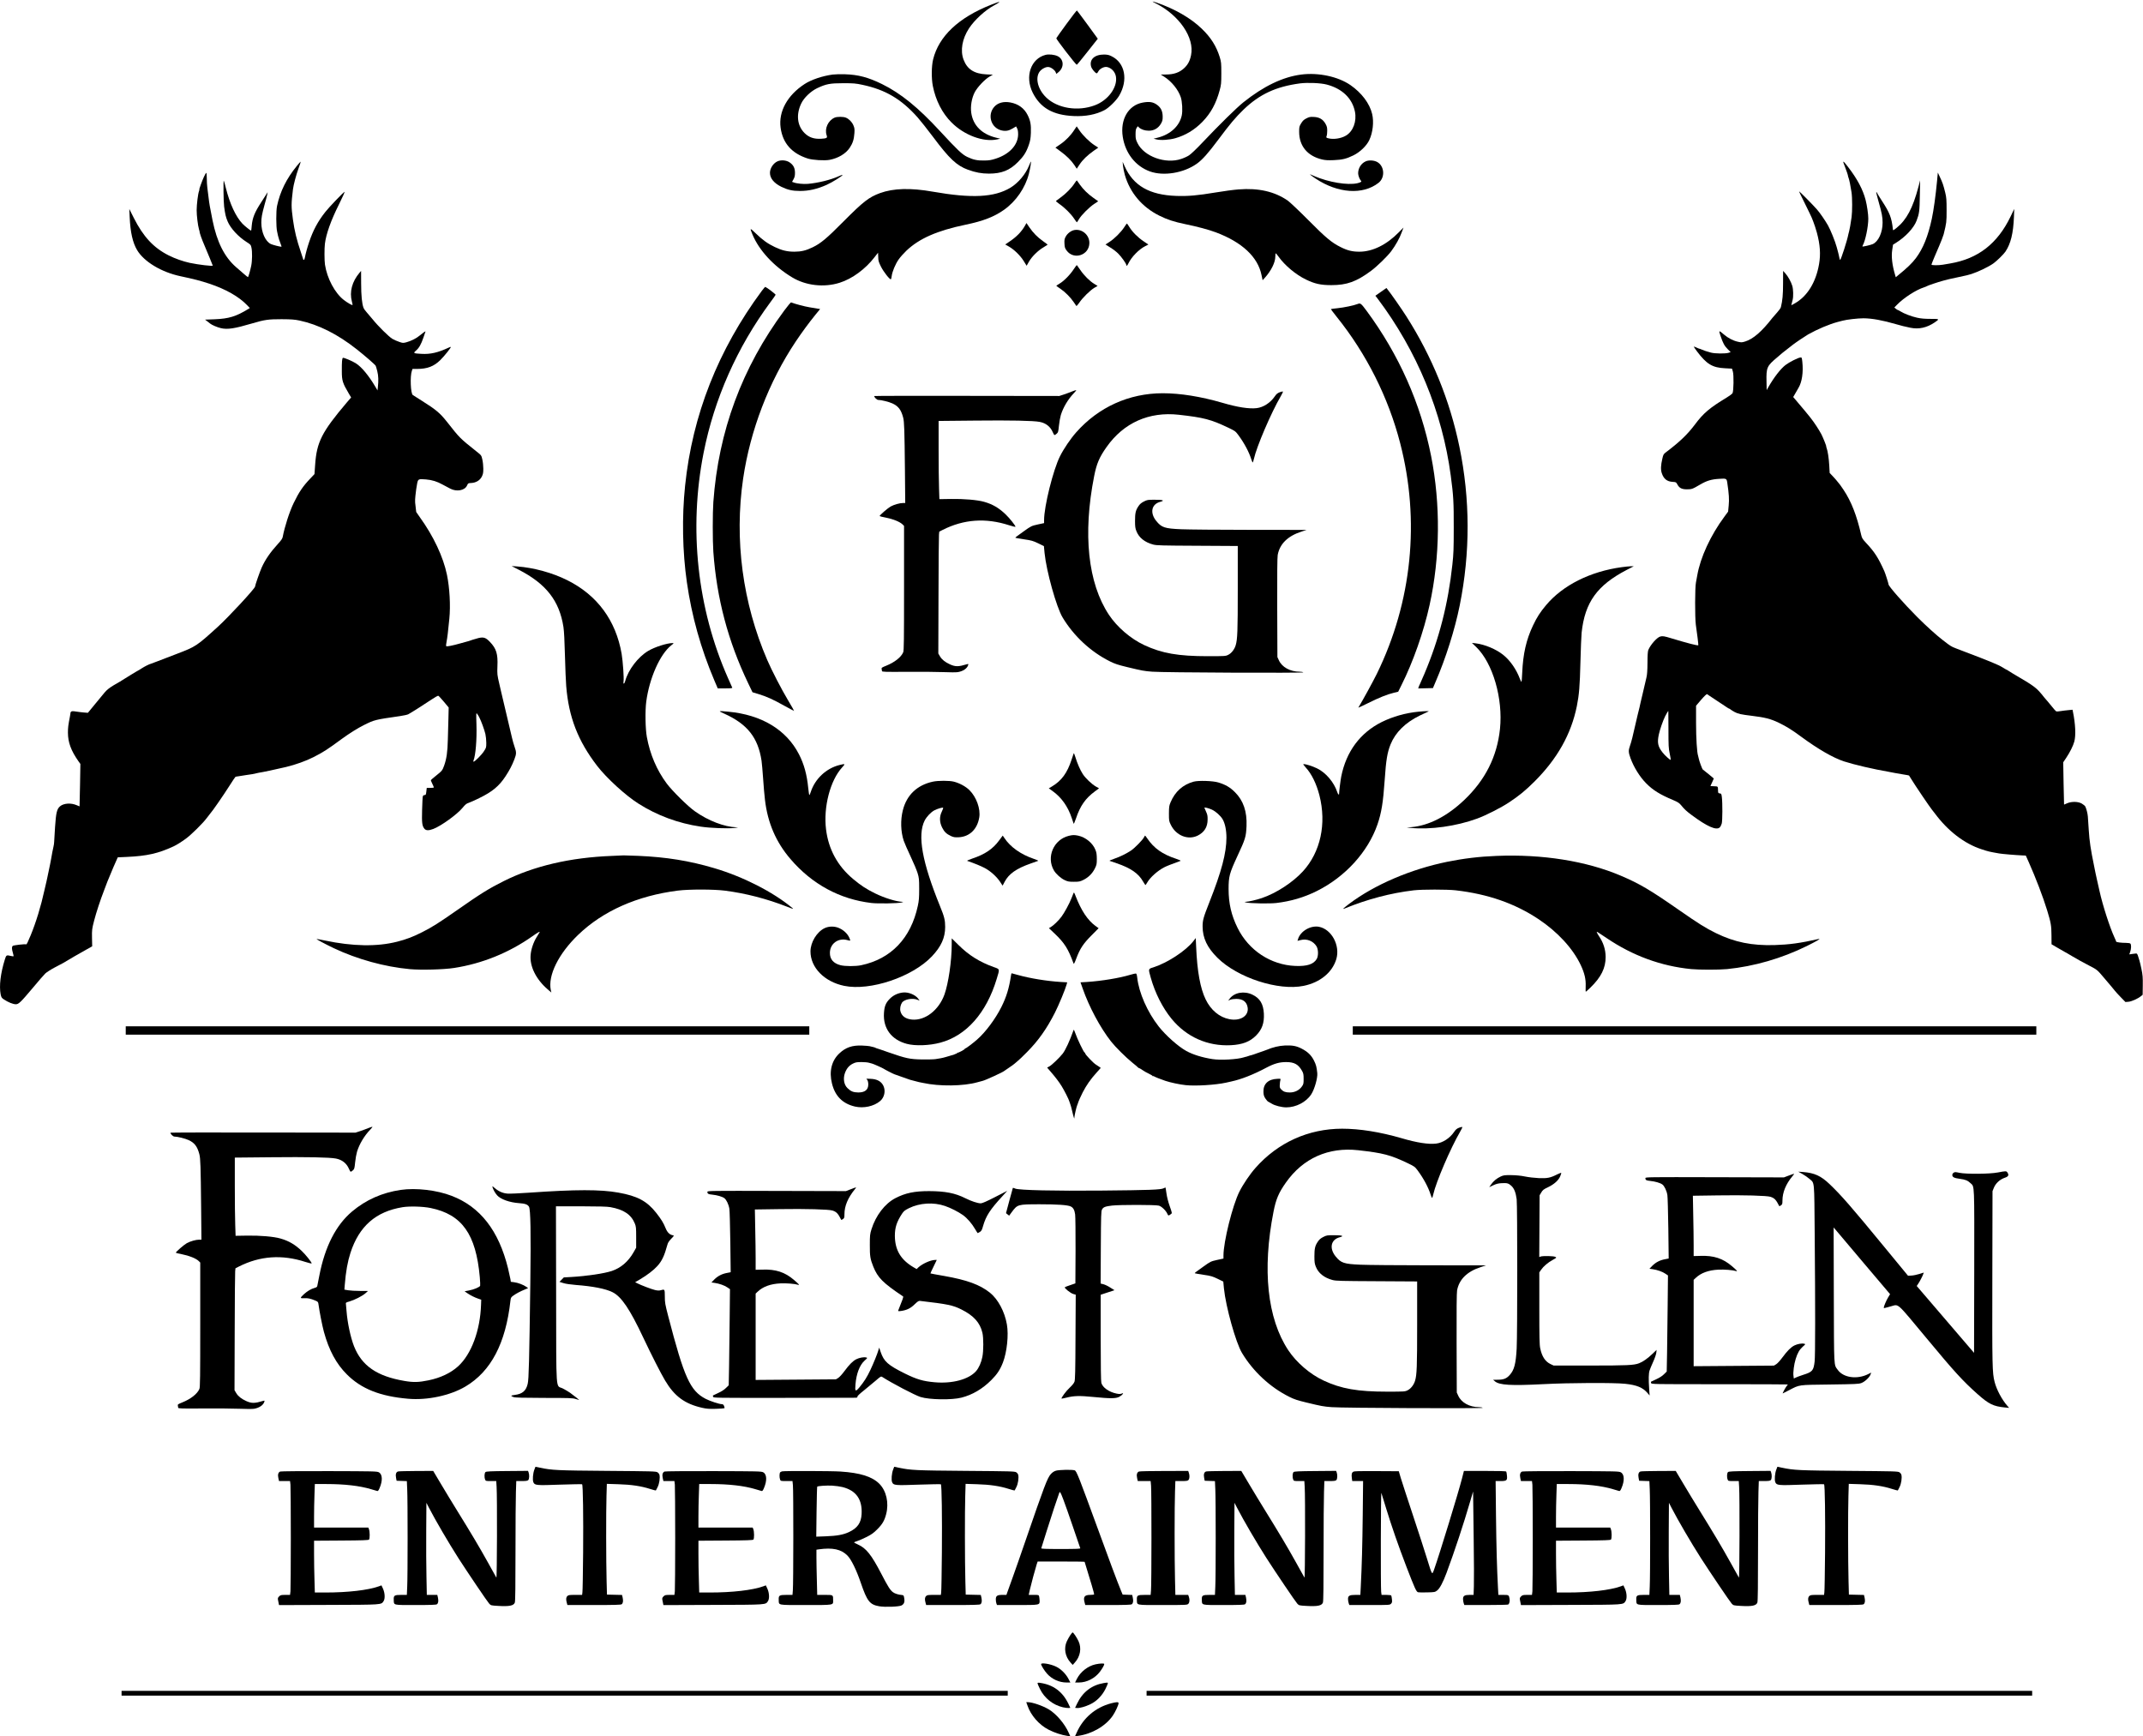 <svg height="2913pt" preserveAspectRatio="xMidYMid meet" viewBox="0 0 3596 2913" width="3596pt" xmlns="http://www.w3.org/2000/svg"><g transform="matrix(.1 0 0 -.1 0 2913)"><path d="m19340 29105c0-3 24-17 53-31 396-199 654-578 593-870-19-96-54-160-115-217-80-74-173-107-310-107h-84l64-41c121-79 229-212 272-338 25-72 34-233 17-309-38-177-191-318-401-371l-72-18 53-13c69-17 211-7 309 20 172 48 326 141 456 274 143 147 232 310 292 534 24 88 27 115 27 282 0 173-2 190-27 273-57 183-148 328-302 476-186 179-449 330-757 437-38 12-68 21-68 19z"/><path d="m16630 29050c-545-215-876-528-972-916-28-115-30-318-5-446 48-243 158-458 313-612 214-215 535-334 766-285l52 12-74 18c-237 60-381 205-412 415-16 111 7 248 59 348 45 85 172 219 251 263l53 30-108 5c-205 10-323 85-384 247-58 153-24 349 91 525 91 140 273 307 420 385 62 33 100 60 85 60-5 0-66-22-135-49z"/><path d="m17897 28730c-92-125-169-234-172-242-5-13 325-441 343-445 4-1 85 97 180 218l173 219-171 235c-95 129-175 237-179 239-4 3-82-98-174-224z"/><path d="m17547 28210c-250-63-353-363-218-635 128-255 338-376 686-392 199-9 375 24 518 99 75 39 197 159 246 241 155 263 100 553-126 663-45 23-71 28-127 29-160 0-249-83-217-202 11-40 72-113 94-113 7 0 19 15 28 33 21 43 96 82 143 73 76-14 140-83 152-164 27-179-133-395-353-478-286-108-628-53-818 131-153 148-194 358-89 457 41 38 99 61 138 52 42-8 95-50 110-85l12-29 36 30c99 81 90 219-17 269-53 25-144 34-198 21z"/><path d="m13972 27879c-171-23-358-86-469-158-290-188-442-463-404-735 36-260 187-430 456-516 83-26 279-38 365-22 144 27 269 101 337 200 51 76 73 141 80 247 5 69 2 88-17 133-24 56-73 106-126 128-43 18-145 18-187 1-111-47-174-185-136-296 16-46 4-53-90-59-122-7-207 22-281 96-122 122-144 307-57 492 45 98 159 207 268 260 150 71 216 84 439 84 173 0 209-3 321-27 387-82 651-238 926-546 47-53 165-202 262-331 271-363 396-480 584-548 127-46 228-65 352-65 211 0 347 54 485 193 98 98 140 164 183 287 25 73 31 108 35 203 5 138-7 205-54 299-57 115-156 187-290 212-114 21-210-5-271-74-122-139-51-358 127-396 68-15 119-5 185 35l55 33 17-32c12-22 17-54 17-103-2-176-145-331-373-405-79-26-114-31-196-32-117-2-182 12-284 60-86 41-161 112-457 432-369 400-660 636-975 791-232 113-397 157-619 164-74 3-168 0-208-5z"/><path d="m21835 27879c-310-40-632-195-970-465-116-93-405-377-690-678-93-99-193-194-222-212-28-19-87-46-130-60-263-91-624 39-735 264-29 59-33 76-33 147 0 62 4 88 18 109l19 28 21-21c36-33 98-54 163-54 85-1 157 39 202 113 28 48 32 62 32 125-1 87-28 146-89 192-68 52-132 63-246 42-241-44-380-282-335-574 42-274 213-493 455-581 230-83 568-28 789 130 91 65 190 176 354 396 206 276 292 378 430 512 269 258 543 385 947 439 127 16 348 7 449-20 258-68 426-230 472-453 33-164-30-333-152-404-83-49-210-67-296-44-35 10-37 12-27 38 6 14 10 55 10 90 0 51-5 73-29 115-42 75-103 111-196 115-63 3-77 0-126-25-43-22-62-41-87-83-31-50-33-61-33-141 0-239 139-407 386-465 53-12 99-15 194-11 146 6 213 23 330 80 111 54 223 162 267 257 60 128 79 304 48 437-41 175-176 355-364 485-207 143-536 214-826 177z"/><path d="m18026 26949c-56-88-145-180-237-242l-79-54 83-61c104-75 185-156 236-233l39-60 46 69c53 81 134 158 240 233l75 52-62 40c-84 54-199 167-254 250-24 37-45 67-46 67s-19-28-41-61z"/><path d="m13044 26422c-70-33-124-117-124-192 0-91 67-173 191-234 108-52 185-70 314-70 148 0 288 32 445 102 97 43 279 157 268 168-3 2-34-9-69-25-131-59-346-112-514-126-78-6-188 5-239 25l-25 9 24 43c19 34 25 57 25 108 0 80-26 131-88 174-55 39-146 47-208 18z"/><path d="m22915 26422c-76-35-125-114-125-200 0-36 23-97 45-122 14-15 12-18-11-29-120-54-413-25-679 69-49 18-107 41-129 52-60 31-33 4 58-57 376-250 794-279 1058-73 115 90 100 286-26 352-55 28-140 32-191 8z"/><path d="m4982 26347c-174-213-281-428-333-672-18-83-17-353 1-430 8-33 15-64 15-70 2-17 32-108 48-147 9-21 13-38 9-38-26 0-145 31-176 45-93 44-161 197-161 360 0 82 11 142 53 295 23 80 44 161 47 180l6 35-22-35c-12-19-50-78-84-131-111-170-149-263-161-398-3-45-8-81-11-81-10 0-112 82-144 116-114 121-212 333-280 603-15 62-30 116-34 119-9 10-5-355 6-435 18-133 28-175 60-251 49-115 179-255 316-342 67-42 72-48 82-93 16-69 14-224-4-309-19-91-48-188-55-188-3 0-35 26-72 58-36 31-93 81-127 110-194 169-321 420-395 787-45 224-54 277-66 380-6 55-15 130-21 167-5 37-9 108-9 157 0 50-4 91-9 91-4 0-22-30-39-67-33-73-84-213-77-213 3 0 0-11-5-25-18-46-40-227-40-322 0-91 20-255 39-321 5-18 10-33 10-35-2-23 35-127 87-247 44-103 134-321 134-326 0-14-236 14-384 45-115 25-247 71-356 126-254 128-426 314-585 629l-75 149 6-134c11-254 50-430 125-556 116-194 407-370 729-438 223-47 334-76 483-125 273-91 493-215 631-358l48-50-23-15c-209-128-328-164-566-174l-162-6 37-28c20-16 42-33 48-38 29-24 120-63 181-77 109-26 228-8 526 80 209 62 270 70 492 70 164-1 218-5 300-22 320-68 641-230 960-482 143-113 307-256 319-277 4-8 17-50 27-92 19-77 22-158 10-264l-6-58-34 58c-115 194-233 336-331 398-59 37-200 97-215 91-15-5-20-61-19-226 0-156 13-197 116-372l40-67-74-86c-418-493-504-663-530-1045l-11-155-71-75c-122-127-190-228-278-410-71-146-153-403-183-565-5-30-24-59-83-123-126-138-212-263-271-395-32-71-111-298-111-319 0-31-445-512-626-676-354-322-368-331-684-452-110-41-178-68-323-124-65-25-120-46-123-46-13 0-103-46-141-71-23-16-44-29-46-29-6 0-262-156-299-181-14-11-28-19-31-19-2 0-49-27-103-60-71-43-113-77-149-120-27-33-102-123-165-200l-115-140-65 5c-36 3-96 10-133 16-51 8-71 8-82-1-8-7-14-15-12-18 1-4-4-34-10-67-28-144-33-183-33-269 1-163 51-299 176-478l33-46-6-356c-3-196-7-356-8-356s-22 9-46 19c-98 43-221 35-283-19-51-45-66-106-82-345-8-115-15-228-15-250-1-22-5-57-11-79-5-21-14-64-20-95-5-31-14-76-18-101-5-25-14-70-19-100-6-30-17-86-26-125-8-38-18-83-21-100-3-16-9-46-14-65s-21-87-35-150c-57-262-142-540-231-755-48-116-67-154-74-150-14 9-211-14-225-25-19-16-19-49 1-117 9-30 14-56 12-58s-21 0-43 5c-77 18-80 17-103-57-73-232-98-448-71-587 11-50 17-60 53-84 73-49 155-82 202-82s83 35 284 274c92 111 187 220 211 243 24 22 96 68 159 101 126 65 160 84 235 130 28 16 73 43 100 59 28 15 105 59 171 97l121 68-3 142c-2 135-1 148 36 291 34 132 104 346 170 515 12 30 35 91 51 135 17 44 63 154 102 245l73 165 154 7c336 15 528 59 780 176 54 25 128 71 210 131 88 64 287 260 350 346 25 33 50 65 55 71 37 39 227 314 327 472 49 78 94 144 98 147s24 7 44 9c20 3 51 8 70 11 19 4 47 8 63 10 55 6 165 25 173 30 4 2 22 6 41 9 54 7 283 55 459 97 158 38 335 101 460 165 170 87 225 122 478 308 125 91 267 180 372 232 172 86 185 89 603 149 60 9 121 22 137 30 43 22 284 175 393 249 55 37 105 65 112 62 7-2 49-48 94-101l80-96-4-172c-3-95-7-259-10-365-5-209-21-322-62-437-30-83-34-88-140-173-46-36-83-69-83-74 0-4 11-31 25-60 14-28 25-55 25-60 0-4-27-8-60-8h-59l-7-60c-6-54-9-60-29-60-15 0-25-8-30-22-4-13-9-115-12-228-6-217 0-266 38-314 26-33 72-34 149-5 130 49 402 245 491 354 45 55 67 73 100 83 23 7 106 44 183 82 217 106 331 200 439 365 69 106 107 178 148 283 36 93 36 121 4 211-14 38-34 110-45 158-24 107-41 179-115 488-32 132-61 256-65 275s-18 78-30 130c-37 157-38 170-33 302 9 206-18 296-127 409-68 71-104 83-189 64-32-8-76-21-97-28-22-8-57-20-79-26s-80-22-130-36c-130-37-228-56-237-47-5 5-2 40 6 78 13 66 24 161 46 382s5 522-40 738c-62 301-227 650-453 963-34 47-62 88-63 91-3 22-14 123-18 159-2 24 0 76 5 115 6 39 11 87 13 107 3 19 10 63 16 97 15 75 22 78 147 68 105-9 185-34 283-88 41-22 97-52 124-66 108-57 244-32 282 50 18 40 21 42 71 44 80 4 146 44 178 107 21 42 25 65 25 133 0 45-7 114-16 153-16 71-16 71-93 132-292 233-282 224-503 504-116 146-183 202-415 348-76 47-146 92-156 99-37 26-48 316-16 406l11 32h77c172 0 283 43 390 149 67 65 183 212 176 220-2 2-19-3-37-12-180-84-307-113-457-104-135 7-141 11-91 54 52 45 85 102 126 221 19 53 34 98 34 100 0 8-43-22-91-63-60-51-148-96-230-118-54-14-61-14-120 7-35 11-86 34-114 50-58 34-242 216-330 326-33 41-79 95-102 120s-47 59-53 75c-26 68-40 206-40 410l-1 210-25-30c-126-148-173-322-129-485 8-30 13-56 11-58-8-7-89 40-148 86-149 116-279 359-315 592-10 66-11 273-1 350 20 164 102 393 234 657 63 126 104 219 95 214-27-15-262-260-321-336-128-162-206-309-274-510-30-88-60-200-70-257-4-21-11-38-16-38-6 0-10 1-10 3s-18 56-40 122c-73 215-108 360-135 555-29 217-29 256 1 504 9 74 55 247 94 353 22 59 38 109 36 111s-31-30-64-71zm3059-9250c33-62 88-213 104-283 8-36 15-102 15-147 0-79-1-84-41-144-38-59-152-173-172-173-5 0-6 8-2 18 36 88 58 350 50 605-6 188-5 201 10 182 9-11 26-37 36-58z"/><path d="m17268 26352c-60-148-182-292-312-371-271-163-649-182-1303-67-372 66-661 58-886-24-187-69-278-140-612-475-285-288-383-369-520-435-111-54-192-73-305-73-120 0-208 21-328 78s-204 117-321 230c-100 96-101 95-54-20 111-267 357-533 666-719 230-139 535-173 797-90 210 66 433 230 586 430 31 41 57 74 58 74s2-32 3-72c1-63 6-81 46-162 44-88 149-222 166-211 5 2 11 26 14 53 9 74 62 201 116 278 26 38 85 104 130 147 215 205 515 337 995 437 294 61 477 132 643 249 201 142 358 369 418 606 22 86 41 205 34 205-2 0-16-31-31-68z"/><path d="m30930 26412c0-5 12-37 26-73 24-59 56-155 54-161-1-2 3-16 9-31 13-34 35-142 50-244 14-91 14-322 1-416-18-121-31-201-40-232-5-16-11-41-14-55-18-99-124-430-138-430-4 0-10 17-14 38-3 20-13 62-21 92s-18 69-23 85c-24 92-104 289-147 365-52 90-137 213-186 268-68 77-290 302-298 302-3 0 40-91 96-202 56-112 107-219 115-238 7-19 19-48 26-65 15-36 47-134 62-190 54-202 65-360 36-527-53-306-197-539-407-658l-58-32 6 28c4 16 11 45 16 64 14 53 11 179-6 233-20 68-72 161-116 210l-38 42-1-210c0-192-9-286-36-397-3-16-31-55-62-89-30-33-67-75-81-93-176-227-322-354-455-395-58-18-67-18-127-4-79 18-161 61-229 119-89 76-92 75-60-19 41-124 67-171 121-225l50-50-34-11c-50-17-232-15-297 3-68 18-116 34-157 52-17 8-35 14-40 14-4 1-26 9-48 20-22 10-42 17-43 15-2-2 21-37 51-77 165-219 261-277 476-287l114-6 15-50c17-61 13-327-6-362-7-12-51-45-99-74-283-171-390-261-530-449-126-168-255-292-488-468-40-30-45-39-60-105-27-115-30-187-10-246 32-96 88-141 184-146 54-3 57-5 77-42 33-62 74-83 160-83 82 0 93 4 219 78 115 67 190 90 323 98 122 8 125 6 136-66 28-187 34-279 24-379l-10-105-61-83c-234-315-405-687-457-988-7-38-17-92-22-120-17-79-18-582-2-705 7-58 21-158 30-223 8-66 14-121 12-123-10-10-180 34-448 115-124 38-151 42-191 31-56-16-162-136-200-225-9-20-14-90-14-215-1-132-6-204-18-250-16-65-31-131-62-265-8-38-21-88-26-110-6-22-12-49-14-60-1-11-7-38-13-60s-20-78-31-125c-95-414-102-442-130-524-28-79-26-110 9-207 56-153 156-314 263-422 113-115 233-189 455-282 76-32 100-48 130-84 55-68 93-103 174-163 261-195 420-266 476-210 12 12 26 40 33 64 13 47 14 344 2 443-7 56-10 60-35 63s-28 8-29 40c-2 82 2 77-66 80l-62 3 29 64 28 63-86 72c-48 39-92 74-98 78-12 8-62 145-70 190-3 15-7 34-10 42-19 51-34 295-34 552v287l86 101c52 60 91 97 98 93 21-13 311-205 338-224 15-10 30-19 34-19s15-6 23-14c9-8 41-27 71-44 56-29 107-41 285-62 223-27 316-51 454-117 124-60 222-120 378-236 282-207 533-352 716-412 169-55 490-130 752-175 33-6 83-15 110-21 28-5 90-16 139-24 48-7 89-15 90-17s17-28 36-58c61-101 315-476 348-515 10-11 31-38 47-60 219-296 496-510 785-604 119-39 124-40 293-70 48-9 284-29 401-34l49-2 49-109c120-270 238-579 309-809 64-210 72-257 73-421l1-149 90-53c50-29 106-61 125-72 19-10 76-42 125-72 107-63 167-96 295-163 130-67 134-71 241-198 52-62 110-131 130-153 19-23 45-54 58-71 12-16 57-65 99-108l77-79 50 4c53 4 158 51 209 93l30 24 2 159c2 134-2 176-22 272-13 62-28 127-34 144-5 17-16 51-24 76-11 34-19 44-33 42-10-1-39-5-66-8l-47-7 15 43c18 51 20 121 3 138-7 7-39 12-72 12-81 0-166 11-166 21 0 4-13 36-30 72-78 169-197 537-250 777-21 91-29 130-44 195-9 39-20 90-25 115s-15 79-24 120c-55 266-76 410-87 585-7 105-14 211-16 238-4 50-25 131-43 166-6 11-32 33-58 48-61 36-172 38-247 5-27-12-50-22-51-22s-5 160-8 355l-6 355 49 73c63 94 118 204 137 275 28 104 19 295-23 500l-7 34-71-7c-39-3-97-11-130-16-32-6-64-8-72-5-7 3-41 40-74 83-34 43-67 83-73 88-7 6-30 33-52 60-134 170-152 183-529 404-23 13-53 32-68 42-14 11-28 19-31 19s-38 20-78 45c-68 42-217 103-604 250-82 31-159 61-170 65-11 5-36 15-56 23-19 8-58 32-85 53-28 22-68 52-90 69-104 80-274 234-419 379-228 228-485 520-485 551 0 14-54 185-70 220-101 225-163 323-305 474-62 67-72 83-84 136-75 328-166 561-295 755-27 41-52 77-55 80s-19 23-36 45c-16 22-55 67-86 100l-57 60-7 125c-7 125-25 241-44 293-6 15-9 27-7 27 7 0-51 144-80 202-15 29-52 91-83 138-68 104-120 170-318 403l-73 86 34 58c18 32 43 74 54 94 60 98 84 265 65 439-8 72-9 75-33 72-41-4-186-78-249-126-84-65-195-208-291-377l-25-44-3 145c-5 234 7 260 178 403 47 39 87 74 90 77 5 5 67 54 179 140 48 37 208 144 251 169 159 89 353 171 495 209 22 6 60 16 85 22 70 19 256 40 350 40 142-1 323-34 545-99 77-23 162-44 243-60 141-29 275 1 405 89 87 59 86 60-69 60-100 0-164 6-226 20-92 20-219 68-280 107-21 13-41 23-45 23-5 1-19 10-32 21l-24 20 44 45c113 117 320 251 456 294 21 7 43 16 48 20 14 10 180 66 272 91 89 24 107 28 253 59 145 31 168 36 221 53 120 39 295 124 373 181 57 42 169 152 197 194 89 133 132 305 143 582l5 135-60-125c-220-457-545-710-1014-790-38-6-94-16-124-21-75-12-191-12-191 2 0 9 82 206 130 314 22 48 70 173 75 195 48 196 49 203 49 405 0 172-3 212-22 290-32 131-45 170-94 273l-31 67-13-140c-23-245-58-496-88-635-64-295-145-497-266-659-65-87-145-164-311-299l-28-23-11 38c-50 167-66 311-48 423l13 85 48 30c160 99 301 250 347 372 45 118 51 159 55 423l5 255-29-111c-94-355-199-552-366-687-57-45-60-47-62-25-21 194-52 276-184 478-41 63-78 124-82 134s-10 16-13 13 13-72 37-154c57-201 69-264 69-358 0-165-70-317-165-360-33-15-167-46-173-40-2 1 1 11 7 22 43 78 91 312 91 446 0 73-22 224-45 312-45 175-142 357-293 552-63 82-82 102-82 85zm-2933-9519c0-276 2-318 21-407 12-55 19-102 17-105-8-8-98 73-138 125-78 100-91 163-61 303 16 77 71 236 107 306 21 42 47 85 52 85 1 0 2-138 2-307z"/><path d="m18844 26348c4-37 18-106 31-153 87-301 291-541 580-684 130-65 246-103 430-141 210-43 396-93 519-139 439-165 704-413 765-718l18-85 43 48c104 117 170 253 170 349 0 30 3 55 8 55 4-1 25-26 47-57 105-147 289-301 459-383 148-72 247-94 426-94 260 0 420 57 667 240 101 75 271 240 338 329 74 100 140 217 175 314l31 83-78-79c-207-211-441-326-663-326-118 0-198 19-315 78-147 72-250 158-545 456-151 152-305 297-341 323-219 152-491 215-826 188-81-6-254-29-383-51-307-51-464-65-664-58-448 16-718 171-864 497l-34 75z"/><path d="m18030 26053c-46-74-148-177-236-239-38-27-72-52-75-56-2-4 25-28 61-53 88-61 193-166 243-242 23-35 44-63 47-63s19 24 35 52c40 69 174 203 257 257l66 44-76 54c-99 70-172 142-230 223-25 36-48 68-51 72s-22-18-41-49z"/><path d="m17201 25346c-62-107-141-189-270-275l-63-43 62-35c88-50 192-152 249-244l48-78 38 67c49 86 151 187 243 241 39 24 72 45 72 46 0 2-35 28-77 58-95 67-165 139-230 233l-49 72z"/><path d="m18865 25318c-53-82-164-193-248-247l-67-43 78-49c44-26 104-72 134-102 55-54 138-171 138-194 0-24 15-13 34 26 52 109 176 237 285 292l51 26-84 57c-95 64-188 158-237 240-19 30-36 56-39 56s-23-28-45-62z"/><path d="m18027 25270c-54-10-116-57-144-110-21-38-24-56-21-117s8-78 35-115c121-167 383-80 383 127 0 134-124 239-253 215z"/><path d="m18020 24617c-59-93-170-206-243-247-32-18-55-36-50-39 4-4 35-25 67-46 76-51 170-145 221-221 21-32 42-63 46-67 4-5 26 20 50 55 55 82 180 205 251 248l56 33-56 34c-75 45-171 140-234 233-28 41-54 78-57 81-3 4-26-25-51-64z"/><path d="m12785 24252c-735-992-1166-2085-1289-3272-55-524-44-1107 30-1620 81-566 233-1109 459-1642l59-138h124c96 0 123 3 119 13-3 6-36 80-72 162-516 1167-660 2502-409 3775 179 908 562 1772 1121 2529 47 62 86 118 88 125 3 9-148 124-174 133-3 1-28-28-56-65z"/><path d="m23172 24233-93-65 36-46c661-877 1088-1910 1229-2972 45-336 51-444 50-875 0-356-3-438-23-620-71-659-223-1250-471-1835-32-76-65-152-73-167s-18-38-22-51l-7-23 124 3 123 3 42 99c174 402 325 881 407 1286 179 886 177 1787-5 2665-160 776-459 1511-890 2187-77 121-267 394-317 454l-17 22z"/><path d="m13159 23918c-709-958-1103-2023-1189-3213-13-182-13-646 0-833 56-781 247-1503 585-2207l72-150 109-33c137-43 229-84 428-195 87-48 160-86 161-85 2 2-44 82-101 178-113 189-273 499-349 675-414 958-555 2021-405 3045 120 812 432 1626 883 2300 105 157 222 316 331 450l78 95-39 6c-21 4-85 15-143 24-83 14-231 53-305 81-6 3-58-60-116-138z"/><path d="m22780 24029c-56-23-232-60-335-70-60-6-112-13-113-15-2-1 41-58 95-126 501-622 870-1356 1068-2123 337-1301 199-2663-391-3870-63-128-239-450-311-568-3-4 71 30 164 76 182 91 321 147 434 174l71 17 55 111c195 388 373 894 472 1345 177 804 186 1686 25 2500-174 878-538 1697-1081 2433-96 129-104 135-153 116z"/><path d="m17995 22564c-33-14-96-37-140-52l-80-26-1552 2c-854 2-1553 0-1553-3 0-22 44-65 66-65 51 0 181-32 239-59 100-46 146-107 180-236 19-75 23-203 30-887l5-548h-38c-54 0-147-26-206-58-46-25-186-146-186-161 0-3 49-16 109-27 117-23 228-68 274-111l27-27v-1043c0-873-2-1049-14-1077-34-82-144-169-286-226-72-29-81-35-76-54 3-12 6-28 6-36 0-13 52-15 417-12 230 2 506-1 613-5 108-5 217-5 244 0 87 15 154 61 171 116 7 22 5 23-16 17-146-44-196-45-289-3-81 37-135 80-167 134l-28 48 3 970c1 534 5 994 8 1023l5 52 59 30c353 178 722 204 1113 77 59-19 107-30 107-25 0 20-99 144-167 209-112 107-217 169-359 209-111 32-344 52-560 48l-191-3-6 185c-4 102-7 397-7 656v471l618 6c600 6 970-1 1079-22 104-20 180-81 219-174 10-26 24-47 29-47 6 0 22 10 36 23 24 20 28 32 38 134 6 62 21 143 32 180 40 129 121 265 222 370 23 24 39 45 36 47-2 2-31-7-64-20z"/><path d="m21475 22549c-39-15-57-30-84-70-73-107-191-184-305-197-124-15-322 15-575 90-362 105-706 160-1001 160-565-1-1076-232-1452-657-95-107-209-276-271-400-115-229-267-840-267-1071v-51l-107-23c-105-24-109-25-232-113-140-100-147-105-140-111 2-2 67-14 144-25 124-18 151-26 236-67l96-47 11-116c31-307 199-910 303-1082 187-311 472-576 794-736 81-41 136-59 290-96 253-61 280-66 420-77 170-15 2555-25 2535-11-8 6-36 11-62 11-159 0-297 76-349 193l-24 52-3 829c-2 539 1 848 8 884 34 186 168 318 400 393l85 28-950 1c-522 0-1042 5-1155 10-278 12-328 29-417 138-112 138-81 285 69 323 79 21 42 34-96 34-116 0-125-1-182-30-43-22-68-43-91-79-47-69-57-116-57-246 0-94 4-125 23-171 42-110 140-188 282-226 57-15 141-17 742-20l677-4v-717c0-713-5-850-35-949-21-69-70-133-125-160-43-22-53-23-345-23-494 0-768 48-1064 186-228 106-457 303-594 510-351 530-439 1352-247 2324 41 210 87 318 209 490 287 407 712 596 1211 541 420-47 539-78 833-218 112-54 120-60 166-122 100-135 178-282 217-404 10-31 21-57 24-57 4 0 13 26 20 58 46 208 289 775 452 1055 22 37 38 72 36 76-2 5-25 0-53-10z"/><path d="m8702 19572c461-236 685-522 753-964 10-68 19-231 25-478 5-206 15-436 21-510 42-522 197-921 519-1340 158-205 477-497 694-634 315-200 667-330 1046-386 158-24 451-35 565-22 62 7 70 10 34 11-203 6-473 109-699 269-117 82-381 343-472 465-168 226-281 491-334 782-25 135-30 440-10 592 52 393 230 795 419 945 46 35 47 38 22 38-93 0-299-66-408-131-171-102-336-318-386-506-14-52-36-59-28-9 9 56-11 341-32 466-97 560-408 983-910 1234-248 125-567 212-842 232l-94 6z"/><path d="m27215 19614c-530-72-991-303-1272-638-98-117-152-200-218-339-114-240-168-475-182-796-3-83-9-151-13-151s-15 21-25 48c-60 160-162 308-277 401-120 98-314 179-467 197l-62 7 72-69c279-270 452-864 399-1374-49-466-247-859-604-1197-286-270-589-425-881-451l-80-7 65-6c329-33 767 28 1116 156 149 54 404 184 539 274 171 114 271 196 426 350 383 383 614 795 709 1264 38 192 50 333 60 737 5 217 15 440 20 495 55 509 260 794 755 1052l120 62h-50c-27-1-95-7-150-15z"/><path d="m12155 17155c386-174 566-402 624-790 6-38 17-171 26-295 8-124 22-285 31-358 45-388 185-712 428-995 362-423 827-675 1360-738 109-13 447-7 506 9 32 9 32 10 8 11-102 4-298 65-453 141-143 70-239 132-370 242-260 217-413 498-454 833-46 374 70 821 270 1039 57 62 54 65-45 40-223-56-409-231-481-451-9-29-20-53-24-53s-12 54-19 121c-22 223-70 398-155 563-211 412-629 664-1187 715-174 16-175 16-65-34z"/><path d="m23805 17189c-216-20-434-82-620-174-362-181-595-495-679-915-12-61-36-254-36-291 0-23-20-5-30 29-54 166-192 329-340 400-79 38-186 72-225 72-12 0-1-17 36-58 98-106 179-272 229-466 122-477 19-952-276-1275-170-186-448-367-689-449-91-31-221-61-272-63-26-1-26-2 7-11 58-16 397-22 506-9 245 29 463 93 679 200 477 237 859 656 1019 1118 67 195 95 366 121 743 23 339 44 465 99 601 81 200 248 365 488 482 62 30 124 59 138 65 22 10 20 11-20 10-25 0-85-4-135-9z"/><path d="m18017 16490c-3-8-20-56-36-107-73-223-167-351-326-447l-56-33 64-46c148-106 257-259 321-452 15-44 29-87 32-95s20 32 39 87c71 212 158 337 318 455l69 51-53 30c-71 41-175 140-220 210-44 67-93 181-125 287-12 41-24 68-27 60z"/><path d="m15654 16015c-264-57-440-224-504-480-42-163-36-359 15-512 13-39 65-157 115-263 50-105 102-230 117-278 24-80 27-101 27-267 0-149-4-198-23-285-116-541-448-889-950-995-94-20-269-19-346 0-121 31-181 101-179 210 2 151 137 251 287 213 57-15 57-15 51 6-25 81-91 152-181 193-77 35-174 35-248-1-130-64-234-236-235-388-1-271 232-510 565-579 435-90 1143 148 1472 494 156 165 223 313 223 494 0 115-14 172-86 348-302 743-382 1192-258 1438 34 65 102 137 161 170 51 27 140 53 149 44 4-3-7-32-22-64-42-85-40-175 4-266 37-74 73-109 150-145 45-20 65-23 130-20 181 9 311 134 344 332 24 143-47 341-163 457-63 63-166 119-264 144-73 19-265 19-351 0z"/><path d="m20030 16015c-181-50-311-165-387-345-25-59-27-76-28-190 0-122 1-127 33-192 88-179 288-258 450-178 111 56 166 144 166 270 1 62-4 85-27 134-15 32-27 61-27 64 0 10 73-8 125-32 64-29 147-103 181-162 40-68 64-183 64-308 0-258-82-567-285-1081-102-259-115-304-115-410 1-194 76-353 249-525 337-335 1023-558 1447-471 277 57 482 226 548 450 67 228-80 501-292 541-142 26-313-75-351-208l-9-28 56 14c101 26 209-17 263-105 32-51 34-161 4-213-53-89-163-125-360-117-411 17-782 261-968 638-105 212-151 410-151 654 0 207 15 263 143 540 141 303 149 331 158 515 10 243-53 429-195 569-83 83-158 126-280 163-91 27-331 35-412 13z"/><path d="m17935 15106c-255-62-381-356-250-581 36-60 115-132 183-163 49-23 70-27 152-27 87 0 101 3 161 32 84 42 150 108 191 191 30 61 33 74 33 162-1 75-5 107-24 152-44 112-165 211-289 237-64 13-92 13-157-3z"/><path d="m16765 15028c-105-143-237-232-446-302-57-19-97-37-89-40 117-40 230-86 294-120 95-50 201-145 258-232l42-64 35 66c69 132 196 221 434 305 62 22 119 42 127 45s-25 18-73 34c-216 73-393 198-492 348-15 23-28 42-29 42 0 0-28-37-61-82z"/><path d="m19195 15079c-24-45-152-176-215-219-79-53-187-106-287-140-48-16-81-31-73-34s62-22 120-41c234-80 364-170 440-304 19-33 38-61 41-61s15 18 28 40c50 89 178 203 291 260 37 19 105 46 270 106 8 3-25 19-75 35-229 75-371 176-484 342-17 26-34 47-36 47-3 0-12-14-20-31z"/><path d="m10264 14769c-696-27-1305-169-1814-424-241-120-392-214-770-479-320-223-426-291-595-376-151-77-266-121-420-160-336-86-747-79-1215 20-74 15-136 27-138 25-5-5 154-90 289-154 396-187 853-313 1278-352 190-17 566-7 741 20 472 73 923 256 1315 533 95 67 131 87 119 65-4-6-26-43-50-82-54-88-92-202-100-298-17-191 91-408 285-576l63-54-9 39c-52 246 129 612 459 929 415 400 992 656 1673 742 190 24 606 23 790-1 351-45 704-137 1047-271 99-39 109-41 83-19-324 269-826 525-1311 668-418 124-806 186-1274 206-129 5-239 9-245 8-5-1-96-4-201-9z"/><path d="m25110 14769c-289-11-550-43-828-99-611-125-1214-383-1640-703-94-71-122-97-86-83 389 159 779 262 1169 308 141 16 557 16 700 0 540-62 992-219 1387-481 324-215 580-493 712-771 65-137 89-241 84-357-2-51-1-93 2-93s38 31 77 69c180 174 257 330 256 516-1 124-38 240-113 350-15 22-30 48-33 58-7 18-6 18 23 0 16-10 80-52 142-94 436-295 911-469 1417-519 133-13 469-13 602 0 452 45 915 179 1334 385 164 81 248 130 205 121-308-70-493-95-741-103-382-11-670 47-984 200-172 84-295 161-625 391-480 334-655 438-975 574-576 245-1314 363-2085 331z"/><path d="m18012 14140c-5-14-20-50-32-80-38-97-120-246-169-312-51-67-133-147-182-175l-28-16 95-90c166-157 230-258 318-502 6-15 17 5 47 85 62 165 117 247 254 385l120 121-54 39c-131 97-236 254-332 500-25 66-28 68-37 45z"/><path d="m15970 13281c0-274-56-655-122-838-95-263-325-440-544-420-107 10-172 57-194 138-12 43-1 105 25 145 37 57 178 84 261 49l35-14-22 31c-48 67-167 116-258 105-87-10-162-46-221-106-67-68-90-125-97-241-16-255 125-445 382-514 141-38 380-30 565 20 434 116 772 498 944 1067 54 177 57 163-52 202-233 84-413 196-584 365l-118 116z"/><path d="m20025 13339c-126-162-434-364-672-440-87-27-85-22-44-170 73-260 198-507 350-693 250-305 604-463 996-443 192 10 318 58 421 161 101 102 140 210 132 370-9 162-66 257-192 317-140 67-305 37-384-70l-22-30 35 15c19 8 64 14 100 14 112 0 176-49 191-146 21-140-124-231-308-194-166 32-311 153-397 332-90 185-142 471-159 876l-7 153z"/><path d="m16965 12763c-32-213-77-360-161-528-101-202-266-423-409-548-75-65-183-147-195-147-5 0-10-3-10-8 0-11-116-73-123-65-4 3-7 1-7-5 0-7-3-11-7-10-5 1-18-3-30-10-12-6-32-14-45-16-13-3-23-5-23-6s-7-3-15-5c-8-1-37-10-65-19-27-8-66-18-85-21s-60-10-90-15-134-7-230-6c-207 4-266 17-565 121-104 37-194 67-200 68-5 2-14 5-20 9-5 3-23 9-40 12-16 3-41 9-55 13-14 3-70 8-125 10-163 7-275-31-381-132-130-122-174-303-123-505 52-211 178-337 384-386 146-34 319 3 424 92 71 60 95 168 56 253-36 77-106 116-219 120l-68 2 16-22c10-14 16-44 16-75 0-89-57-134-167-134-84 1-126 18-184 75s-74 160-40 253c29 77 69 124 133 156 44 22 65 26 143 26 49 0 106-5 125-11 19-5 43-12 52-14 21-4 178-74 193-85 17-13 169-91 185-95 8-3 67-23 130-46s120-43 125-44c6-1 13-3 17-5 50-14 118-32 138-36 14-2 45-9 70-14 272-60 678-55 910 11 41 11 82 22 90 24 47 11 341 146 360 165 3 3 39 28 80 55s83 57 92 66c10 10 33 29 52 44 19 14 91 83 161 154 189 191 328 387 467 660 64 126 174 391 196 472l10 37-107 6c-239 15-514 60-715 116-58 17-108 30-111 30-2 0-7-17-10-37z"/><path d="m18965 12774c-178-54-480-104-727-120l-107-6 36-102c107-308 294-658 477-891 73-93 247-265 354-352 53-43 99-81 100-85 2-5 8-8 14-8s31-15 57-33c25-18 74-46 109-62 34-16 62-33 62-38 0-6 3-7 7-4 3 4 11 3 17-2 11-9 116-51 191-76 87-29 238-61 340-72 165-18 506 3 680 42 33 8 71 16 85 19 168 36 370 115 590 232 131 69 219 94 332 94 137 0 206-39 268-150 21-38 25-58 25-132 0-80-2-90-30-129-44-62-119-99-201-99-73 0-108 13-146 52-23 24-26 35-23 80 1 29 6 63 10 76 8 23 6 24-51 21-154-6-238-86-233-221 2-51 8-72 33-110 17-26 38-49 46-52s36-19 62-35c51-32 166-61 242-61 164 0 335 89 419 219 55 84 110 278 101 357-11 105-20 138-55 209-46 91-105 148-210 202-86 44-153 56-279 51-100-5-201-29-305-73-16-7-41-16-55-20s-59-20-101-35c-42-16-87-31-100-34-13-2-37-9-54-16-16-6-32-11-35-11-3 1-18-3-35-9-111-36-393-52-531-30-172 27-330 76-439 137-136 75-343 260-460 408-192 244-334 568-362 821-6 50-12 69-23 70-8 1-51-9-95-22z"/><path d="m2110 11840v-70h5735 5735v70 70h-5735-5735z"/><path d="m22700 11840v-70h5735 5735v70 70h-5735-5735z"/><path d="m18016 11850c-65-183-137-339-184-399-55-69-179-188-219-211l-42-23 52-60c81-93 145-176 192-252 43-68 124-229 129-256 2-8 8-27 15-44 7-16 22-70 33-120 11-49 24-99 29-110 6-17 8-15 8 11 1 30 34 173 48 204 3 8 7 17 8 20 7 30 52 132 83 191 64 123 131 219 230 329l73 82-23 17c-13 10-39 27-59 39-43 26-179 169-179 188 0 8-4 14-10 14-13 0-123 229-154 320-14 41-27 68-30 60z"/><path d="m6185 10204c-33-14-96-37-140-52l-80-26-1552 2c-854 2-1553 0-1553-3 0-22 44-65 66-65 51 0 181-32 239-59 100-46 146-107 180-236 19-75 23-203 30-887l5-548h-38c-54 0-147-26-206-58-46-25-186-146-186-161 0-3 49-16 109-27 117-23 228-68 274-111l27-27v-1043c0-873-2-1049-14-1077-34-82-144-169-286-226-72-29-81-35-76-54 3-12 6-28 6-36 0-13 52-15 417-12 230 2 506-1 613-5 108-5 217-5 244 0 87 15 154 61 171 116 7 22 5 23-16 17-146-44-196-45-289-3-81 37-135 80-167 134l-28 48 3 970c1 534 5 994 8 1023l5 52 59 30c353 178 722 204 1113 77 59-19 107-30 107-25 0 20-99 144-167 209-112 107-217 169-359 209-111 32-344 52-560 48l-191-3-6 185c-4 102-7 397-7 656v471l618 6c600 6 970-1 1079-22 104-20 180-81 219-174 10-26 24-47 29-47 6 0 22 10 36 23 24 20 28 32 38 134 6 62 21 143 32 180 40 129 121 265 222 370 23 24 39 45 36 47-2 2-31-7-64-20z"/><path d="m24485 10209c-39-15-57-30-84-70-73-107-191-184-305-197-124-15-322 15-575 90-362 105-706 160-1001 160-565-1-1076-232-1452-657-95-107-209-276-271-400-115-229-267-840-267-1071v-51l-107-23c-105-24-109-25-232-113-140-100-147-105-140-111 2-2 67-14 144-25 124-18 151-26 236-67l96-47 11-116c31-307 199-910 303-1082 187-311 472-576 794-736 81-41 136-59 290-96 253-61 280-66 420-77 170-15 2555-25 2535-11-8 6-36 11-62 11-159 0-297 76-349 193l-24 52-3 829c-2 539 1 848 8 884 34 186 168 318 400 393l85 28-950 1c-522 0-1042 5-1155 10-278 12-328 29-417 138-112 138-81 285 69 323 79 21 42 34-96 34-116 0-125-1-182-30-43-22-68-43-91-79-47-69-57-116-57-246 0-94 4-125 23-171 42-110 140-188 282-226 57-15 141-17 742-20l677-4v-717c0-713-5-850-35-949-21-69-70-133-125-160-43-22-53-23-345-23-494 0-768 48-1064 186-228 106-457 303-594 510-351 530-439 1352-247 2324 41 210 87 318 209 490 287 407 712 596 1211 541 420-47 539-78 833-218 112-54 120-60 166-122 100-135 178-282 217-404 10-31 21-57 24-57 4 0 13 26 20 58 46 208 289 775 452 1055 22 37 38 72 36 76-2 5-25 0-53-10z"/><path d="m33525 9458c-136-27-531-30-645-6-66 14-78 15-97 2-14-9-23-24-23-39 0-36 33-52 127-64 92-12 132-28 180-74 67-63 63 20 61-1484l-3-1362-481 561-481 561 24 36c28 41 77 135 87 168l7 21-76-24c-41-13-101-25-132-26l-56-3-396 481c-557 678-727 872-921 1057-145 138-253 187-442 202l-83 6 70-39c39-22 92-59 118-82 88-77 80-1 88-930 11-1246 10-2034-1-2133-18-155-36-176-196-226-49-16-104-36-121-45l-32-16-6 44c-9 56 9 196 37 284 31 101 62 154 117 205 51 45 51 45 25 51-39 10-113-4-164-29-60-31-117-88-200-200-37-51-85-103-105-115l-38-23-673-5-674-5v725 724l33 31c90 86 217 132 383 140 98 5 239-6 298-24 29-8 12 11-72 83-152 130-305 180-529 172l-113-3v185c0 102-3 329-7 506l-6 321 419 6c436 7 824-4 884-24 69-23 93-50 147-157 1-2 13 4 27 13 23 16 26 24 26 79 0 140 58 280 167 410 18 22 32 41 30 42-1 2-41-12-87-29l-85-32-1162 3c-1112 3-1163 2-1163-15 0-32 14-41 80-47 85-9 168-33 204-59 34-24 73-104 85-178 5-30 12-282 16-560l6-505-62-12c-86-16-155-52-213-110l-48-50 53-7c77-11 167-42 215-76l43-29-5-493c-2-270-7-633-10-806l-6-314-45-44c-28-29-76-60-131-85-48-23-88-41-89-42s0-11 3-21c5-20 22-20 1150-20 629 0 1144-2 1144-4 0-3-6-12-14-20-21-24-81-134-70-130 5 2 52 26 104 53 184 95 143 89 685 96 432 6 485 8 530 25 57 21 136 95 153 143l11 32-49-25c-186-94-419-62-513 72-66 92-61 8-65 1253l-3 1135 30-35c16-19 229-271 473-560l444-524-33-55c-31-52-73-150-73-172 0-6 8-8 18-5 9 3 53 15 96 26 146 37 81 94 607-537 467-563 606-714 854-935 187-166 264-204 455-223l74-7-31 35c-91 104-180 271-213 401-39 155-41 247-38 1751l3 1450 23 57c30 74 101 139 180 166 64 21 76 44 48 88-19 28-25 28-161 2z"/><path d="m26129 9425c-114-58-167-68-309-62-69 3-172 15-230 27-68 14-149 22-230 23-115 1-129-1-180-24-66-31-120-76-161-135l-29-43 67 32c52 24 85 32 140 35 93 5 115-1 163-44 48-44 75-112 90-226 13-106 13-2266 0-2505-14-257-41-360-117-444-54-60-101-78-198-79l-80-1 28-24c75-66 268-77 818-49 436 23 1180 26 1368 6 198-21 296-62 377-155l35-42-8 115c-11 157-9 257 7 305 7 22 34 87 60 145 27 59 50 126 53 153l5 48-72-69c-75-73-159-132-223-156-86-33-201-38-821-38h-612l-55 26c-87 43-142 127-170 264-12 54-15 187-15 670v603l30 44c41 59 115 122 196 166 65 36 66 37 43 50-27 16-209 19-247 6l-23-9 3 519 3 518 28 47c24 41 39 53 111 87 104 50 176 114 205 181 12 28 21 55 19 60-2 4-32-7-69-25z"/><path d="m8265 9209c13-43 44-98 76-134 59-67 210-121 368-132 101-7 143-21 167-59 27-41 34-434 23-1279-18-1309-25-1612-44-1693-27-118-89-171-217-187-32-3-58-10-58-15s17-14 38-21c28-10 157-13 512-14 420 0 481-2 530-18 30-9 57-17 58-17 6 0-98 82-153 122-27 19-83 52-122 72-121 60-108-127-111 1573l-3 1483h418c310-1 438-4 495-14 224-40 349-124 411-276 20-50 22-72 22-230v-175l-45-79c-88-154-212-260-363-311-130-43-420-86-679-101l-127-7-36-37-37-38 64-20c39-13 119-24 213-32 283-21 495-63 611-120 150-73 294-286 519-765 134-284 293-597 366-719 157-264 330-391 622-457 75-17 117-20 229-17 75 2 140 7 144 10 4 4 1 21-6 38-9 21-19 30-35 30-44 0-200 51-275 90-260 136-359 355-628 1390-51 197-56 225-56 327-1 125 0 125-73 104-22-7-51-5-91 4-60 14-235 81-300 114l-34 18 83 48c119 71 226 152 289 222 78 86 118 171 170 361 7 30 28 61 63 97 51 52 51 54 27 59-54 10-92 48-121 119-35 89-75 152-159 259-156 197-315 281-635 338-299 54-714 53-1490-1-165-12-330-19-367-16-78 5-151 37-217 94-40 34-43 35-36 12z"/><path d="m14275 9176-80-31-1162 3c-1112 3-1163 2-1163-15 0-32 14-41 80-47 85-9 168-33 204-59 34-24 73-104 85-178 5-30 12-282 16-560l6-505-62-12c-86-16-155-52-213-110l-48-50 53-7c77-11 167-42 215-76l43-29-5-493c-2-270-7-633-10-806l-6-314-45-44c-28-29-76-60-131-85-48-23-88-41-89-42s0-11 3-21c5-20 22-20 1182-19 647 0 1192 2 1211 2 24 2 32 6 28 16s34 47 115 111c66 54 156 128 200 166 75 65 82 69 102 56 157-102 552-309 644-337 150-46 525-52 686-10 184 47 352 146 501 295 97 97 148 174 195 296 67 175 97 460 66 636-37 216-149 424-284 533-169 135-386 214-766 281-127 22-231 41-233 43-2 1 22 53 52 114l54 112h-28c-74 0-215-64-283-127l-27-26-48 28c-218 127-315 290-317 530 0 140 31 235 121 372 29 43 46 57 116 92 179 88 411 103 603 37 93-31 225-98 302-153 71-51 150-141 206-238 21-36 40-65 42-65s18 9 35 19c28 17 36 32 56 103 48 167 117 273 321 495l84 93-205-105c-144-74-216-105-240-105-51 0-160 36-259 86-171 86-338 118-608 119-247 0-396-31-565-118-177-92-330-292-402-524-25-81-27-102-27-263-1-186 7-235 58-362 76-187 159-271 500-500 9-6-6-49-82-237-4-11 4-13 47-7 95 13 160 44 228 111 51 49 69 61 91 58 464-54 551-72 695-144 206-103 312-221 352-391 20-85 20-306-1-406-18-93-59-184-105-237-122-139-398-214-696-187-194 17-299 48-498 146-286 142-353 202-408 364l-24 71-13-42c-21-71-80-216-135-333-57-121-104-195-185-293-65-77-76-69-65 52 15 179 70 322 151 396 53 48 53 49 28 55-39 10-113-4-164-29-60-31-117-88-200-200-37-51-85-103-105-115l-38-23-673-5-674-5v725 724l33 31c90 86 217 132 383 140 98 5 239-6 298-24 29-8 12 11-72 83-152 130-305 180-529 172l-113-3v185c0 102-3 329-7 506l-6 321 419 6c436 7 824-4 884-24 69-23 93-50 147-157 1-2 13 4 27 13 23 16 26 24 26 79 0 142 56 275 176 424 32 38 31 38-71-2z"/><path d="m19525 9192c-46-24-246-31-1023-38-806-8-1401 6-1465 33-20 9-39 14-41 12s-28-98-59-214l-56-210 26-21 27-21 41 56c100 134 99 134 470 135 300 0 472-12 523-37 41-20 63-59 73-133 5-39 8-305 7-613l-3-544-84-29c-47-15-89-32-93-36-13-13 94-99 141-113l42-12-4-711c-2-574-6-718-17-749-9-25-39-62-82-102-58-53-145-171-135-182 2-2 38 6 80 16 125 32 220 35 452 12 284-28 379-28 435 2 24 12 49 32 57 44 14 21 14 22-16 10-23-8-44-8-87 1-125 26-232 101-253 179-7 25-11 282-11 758v721l115 38 116 38-68 43c-37 25-90 50-116 57l-48 12 3 605c3 545 5 609 20 637 22 40 51 52 166 66 127 15 732 15 788-1 46-12 121-85 143-138 14-34 20-34 63-1 17 12 15 20-23 128-25 69-47 155-55 214-8 55-15 101-17 102-1 1-15-5-32-14z"/><path d="m6724 9165c-312-46-583-166-816-362-271-228-455-589-549-1073-17-85-32-165-35-177-3-16-16-25-47-33-55-15-120-53-175-103-71-66-71-73 1-69 63 4 108-6 189-40 45-19 47-23 53-67 17-125 61-349 90-457 85-310 208-538 385-714 241-242 559-369 1028-409 322-29 707 54 962 205 429 254 676 726 755 1437 6 54 10 60 48 88 48 35 118 72 196 104l53 22-31 22c-47 34-143 70-204 77l-55 7-7 45c-4 24-22 106-40 181-156 633-466 1032-945 1216-251 97-598 137-856 100zm503-304c525-108 760-438 824-1159 6-72 9-138 6-146-9-22-107-64-187-78l-74-14 44-31c58-39 122-71 185-93l50-17-3-84c-14-433-163-831-384-1033-124-113-297-195-498-236-164-34-254-36-404-10-461 78-716 254-846 583-58 149-110 393-125 587-3 47-8 99-10 115-5 29-3 31 58 48 88 26 214 90 267 136l45 40-134 1c-74 0-163 5-198 11l-64 11 6 77c18 227 48 392 96 541 145 446 426 692 874 765 119 19 340 13 472-14z"/><path d="m8967 4473c-25-65-33-174-17-212 22-53 46-56 450-41 199 7 364 9 368 6 15-15 22-542 17-1141-3-346-8-649-12-672l-5-43h-114c-101 0-116-2-134-20-22-22-25-56-9-112l10-38h448c343 0 451 3 463 13 23 18 28 54 17 108l-11 48-126 3-127 3-6 225c-9 316-10 1185-2 1429l6 204 191-6c216-6 385-31 534-79 52-16 95-28 97-26s16 27 30 57c29 56 43 156 31 205-3 14-18 34-33 43-25 17-87 18-843 24-846 7-923 10-1133 54-39 8-72 15-72 15-1 0-9-21-18-47z"/><path d="m14987 4473c-25-65-33-174-17-212 22-53 46-56 450-41 199 7 364 9 368 6 15-15 22-542 17-1141-3-346-8-649-12-672l-5-43h-114c-101 0-116-2-134-20-22-22-25-56-9-112l10-38h448c343 0 451 3 463 13 23 18 28 54 17 108l-11 48-126 3-127 3-6 225c-9 316-10 1185-2 1429l6 204 191-6c216-6 385-31 534-79 52-16 95-28 97-26s16 27 30 57c29 56 43 156 31 205-3 14-18 34-33 43-25 17-87 18-843 24-846 7-923 10-1133 54-39 8-72 15-72 15-1 0-9-21-18-47z"/><path d="m29807 4473c-25-65-33-174-17-212 22-53 46-56 450-41 199 7 364 9 368 6 15-15 22-542 17-1141-3-346-8-649-12-672l-5-43h-114c-101 0-116-2-134-20-22-22-25-56-9-112l10-38h448c343 0 451 3 463 13 23 18 28 54 17 108l-11 48-126 3-127 3-6 225c-9 316-10 1185-2 1429l6 204 191-6c216-6 385-31 534-79 52-16 95-28 97-26s16 27 30 57c29 56 43 156 31 205-3 14-18 34-33 43-25 17-87 18-843 24-846 7-923 10-1133 54-39 8-72 15-72 15-1 0-9-21-18-47z"/><path d="m17719 4454c-31-9-60-28-86-57-57-62-110-202-421-1107-82-239-182-525-222-635-39-110-79-219-87-242l-15-43h-67c-88 0-111-16-111-75 0-24 4-55 10-69l10-26h338c384 0 377-1 377 72-1 24-4 55-8 71-7 27-8 27-91 27h-84l19 86c21 92 90 349 115 427l16 47h394c217 0 394-2 394-5 0-2 18-61 40-131 51-161 120-397 120-412 0-8-22-12-65-12-98 0-122-34-94-132l10-38h383c291 0 386 3 398 13 23 18 28 54 17 108l-10 48-81 3-80 3-25 60c-66 160-210 545-408 1090-120 330-248 674-284 765-57 141-70 165-91 171-47 13-263 8-311-7zm124-484c25-63 97-270 162-460 64-189 119-350 122-357 4-10-60-13-327-13-262 0-331 3-327 13 2 6 43 136 90 287 73 234 188 581 212 643 11 27 20 13 68-113z"/><path d="m4702 4440c-33-14-44-51-31-110l11-50h92 93l7-61c3-34 6-436 6-894s-3-860-6-894l-7-61h-79c-71 0-81-3-104-25-20-20-24-32-20-55 3-17 9-44 12-60l6-31 831 3c916 3 882 1 924 64 27 42 22 137-10 208l-26 56-43-16c-183-65-518-104-899-104h-176l-6 212c-4 116-7 312-7 434v223l455 3c357 2 457 6 467 16 16 16 15 134-1 175l-11 27h-455-455v183c0 101 3 266 7 365l6 182h196c303 0 555-29 746-86 50-14 97-28 106-31 11-3 22 10 38 48 54 125 50 233-12 266-30 17-90 18-832 20-476 1-809-2-823-7z"/><path d="m6680 4441c-34-9-46-48-34-108l9-48 86-3 86-3 6-136c9-177 9-1459 0-1636l-6-137h-92c-116 0-131-9-128-79 4-98-24-91 366-91 260 0 347 3 359 13 23 18 28 54 17 109l-11 48h-88-88l-6 303c-4 166-6 514-4 772l3 470 44-85c109-211 326-582 494-845 152-236 484-728 515-761 29-31 30-32 154-39 186-11 259 4 277 57 8 21 11 297 11 853 0 452 3 904 7 1003l6 182h93c71 0 96 4 108 16 18 18 21 89 6 129l-10 26-348-3c-278-2-352-6-365-17-19-15-23-84-7-125 9-25 12-26 98-26h89l6-97c11-160 7-1540-4-1523-5 8-69 123-142 255-141 254-286 497-514 865-77 124-199 325-272 448l-132 222-282-1c-155-1-293-4-307-8z"/><path d="m11152 4440c-33-14-44-51-31-110l11-50h92 93l7-61c3-34 6-436 6-894s-3-860-6-894l-7-61h-79c-71 0-81-3-104-25-20-20-24-32-20-55 3-17 9-44 12-60l6-31 831 3c916 3 882 1 924 64 27 42 22 137-10 208l-26 56-43-16c-183-65-518-104-899-104h-176l-6 212c-4 116-7 312-7 434v223l455 3c357 2 457 6 467 16 16 16 15 134-1 175l-11 27h-455-455v183c0 101 3 266 7 365l6 182h196c303 0 555-29 746-86 50-14 97-28 106-31 11-3 22 10 38 48 54 125 50 233-12 266-30 17-90 18-832 20-476 1-809-2-823-7z"/><path d="m13125 4443c-11-3-26-10-32-15-15-12-17-86-3-122 9-26 11-26 109-26h99l7-67c10-83 9-1669-1-1770l-6-73h-97c-123 0-137-8-134-79 4-99-36-91 453-91 485 0 460-4 460 78 0 95 5 92-140 92h-127l-6 248c-4 136-7 306-7 379v131l38 6c233 33 379 2 483-105 65-67 149-238 224-458 106-308 149-364 309-392 99-17 332-8 374 14 43 23 56 58 45 122-7 46-10 50-38 53-61 5-121 24-152 48-47 36-83 93-198 315-163 313-251 423-388 484-36 17-67 33-67 36s25 13 56 23 102 41 158 69c80 41 117 67 176 127 87 86 122 147 150 256 49 189 3 390-114 508-122 122-321 184-653 206-149 10-941 12-978 3zm1013-264c228-58 333-206 320-452-8-148-69-236-212-303-97-45-201-64-390-71l-159-6 5 417c3 229 8 419 11 422 12 12 157 22 252 17 55-3 133-14 173-24z"/><path d="m19112 4440c-33-14-44-51-31-110l11-50h108 108l7-77c9-96 9-1661-1-1760l-6-73h-97c-123 0-137-8-134-79 4-99-34-91 433-91 397 0 411 1 430 20 22 22 26 70 9 119l-11 31h-107-108l-6 248c-9 318-9 1266 0 1490l6 172h102c86 0 104 3 118 18 19 21 22 75 6 121l-11 31-401-1c-221 0-412-4-425-9z"/><path d="m20240 4441c-34-9-46-48-34-108l9-48 86-3 86-3 6-136c9-177 9-1459 0-1636l-6-137h-92c-116 0-131-9-128-79 4-98-24-91 366-91 260 0 347 3 359 13 23 18 28 54 17 109l-11 48h-88-88l-6 303c-4 166-6 514-4 772l3 470 44-85c109-211 326-582 494-845 152-236 484-728 515-761 29-31 30-32 154-39 186-11 259 4 277 57 8 21 11 297 11 853 0 452 3 904 7 1003l6 182h93c71 0 96 4 108 16 18 18 21 89 6 129l-10 26-348-3c-278-2-352-6-365-17-19-15-23-84-7-125 9-25 12-26 98-26h89l6-97c11-160 7-1540-4-1523-5 8-69 123-142 255-141 254-286 497-514 865-77 124-199 325-272 448l-132 222-282-1c-155-1-293-4-307-8z"/><path d="m22710 4437c-28-14-35-46-25-114l6-43h91 91l-6-567c-6-524-15-852-33-1205l-7-138h-81c-101 0-126-14-126-69 0-21 5-52 11-70l11-31h339c332 0 339 0 360 21 18 18 21 29 16 75-3 29-8 58-12 64-3 5-41 10-84 10h-78l-7 53c-9 79-6 1686 4 1657 5-14 41-131 80-260 91-298 202-617 341-980 138-358 165-419 195-426 12-3 80-4 152-2 128 3 131 4 169 33 44 35 97 136 157 296 138 373 283 811 395 1194l50 170 1-100c1-55 5-379 9-720 5-341 6-686 3-767l-5-148h-66c-85 0-111-16-111-69 0-21 5-52 11-70l11-31h361c199 0 367 4 374 8 21 13 31 57 24 98-12 63-14 64-105 64h-83l-7 128c-17 320-27 681-33 1210l-6 572h81c104 0 117 10 109 91-3 32-8 62-12 68-4 8-119 11-358 11h-352l-34-133c-62-242-376-1266-463-1511-39-109-33-117-123 174-36 118-142 445-235 725-93 281-185 562-204 625l-34 115-369 2c-281 2-374 0-393-10z"/><path d="m25542 4440c-33-14-44-51-31-110l11-50h92 93l7-61c3-34 6-436 6-894s-3-860-6-894l-7-61h-79c-71 0-81-3-104-25-20-20-24-32-20-55 3-17 9-44 12-60l6-31 831 3c916 3 882 1 924 64 27 42 22 137-10 208l-26 56-43-16c-183-65-518-104-899-104h-176l-6 212c-4 116-7 312-7 434v223l455 3c357 2 457 6 467 16 16 16 15 134-1 175l-11 27h-455-455v183c0 101 3 266 7 365l6 182h196c303 0 555-29 746-86 50-14 97-28 106-31 11-3 22 10 38 48 54 125 50 233-12 266-30 17-90 18-832 20-476 1-809-2-823-7z"/><path d="m27530 4441c-34-9-46-48-34-108l9-48 86-3 86-3 6-136c9-177 9-1459 0-1636l-6-137h-92c-116 0-131-9-128-79 4-98-24-91 366-91 260 0 347 3 359 13 23 18 28 54 17 109l-11 48h-88-88l-6 303c-4 166-6 514-4 772l3 470 44-85c109-211 326-582 494-845 152-236 484-728 515-761 29-31 30-32 154-39 186-11 259 4 277 57 8 21 11 297 11 853 0 452 3 904 7 1003l6 182h93c71 0 96 4 108 16 18 18 21 89 6 129l-10 26-348-3c-278-2-352-6-365-17-19-15-23-84-7-125 9-25 12-26 98-26h89l6-97c11-160 7-1540-4-1523-5 8-69 123-142 255-141 254-286 497-514 865-77 124-199 325-272 448l-132 222-282-1c-155-1-293-4-307-8z"/><path d="m17960 1695c-17-25-43-71-58-103-54-116-30-256 62-357l36-40 36 40c92 101 116 241 62 358-29 62-86 147-99 147-5 0-22-20-39-45z"/><path d="m17470 1208c0-21 55-110 99-159 81-93 206-149 327-149h65l-33 63c-45 85-128 166-208 204-94 45-250 70-250 41z"/><path d="m18383 1205c-128-28-252-125-312-243l-31-62h64c133 0 271 71 354 182 41 55 72 110 72 128 0 14-71 11-147-5z"/><path d="m17410 886c0-7 19-51 42-97 76-154 218-266 384-305 37-8 80-14 96-12l28 3-33 70c-98 203-255 318-474 349-33 5-43 3-43-8z"/><path d="m18518 890c-199-34-352-151-443-342l-35-73 30-3c45-5 146 24 230 65 103 50 193 142 249 253 22 45 41 89 41 96 0 15-3 15-72 4z"/><path d="m2040 720v-40h7435 7435v40 40h-7435-7435z"/><path d="m19240 720v-40h7430 7430v40 40h-7430-7430z"/><path d="m17241 514c56-166 195-324 355-406 94-49 221-90 311-103l53-7-26 57c-67 153-212 322-340 397-105 61-270 117-346 118h-27z"/><path d="m18645 551c-263-69-470-246-580-496l-26-57 53 7c233 32 463 166 581 339 43 63 96 178 97 209 0 22-33 22-125-2z"/></g></svg>